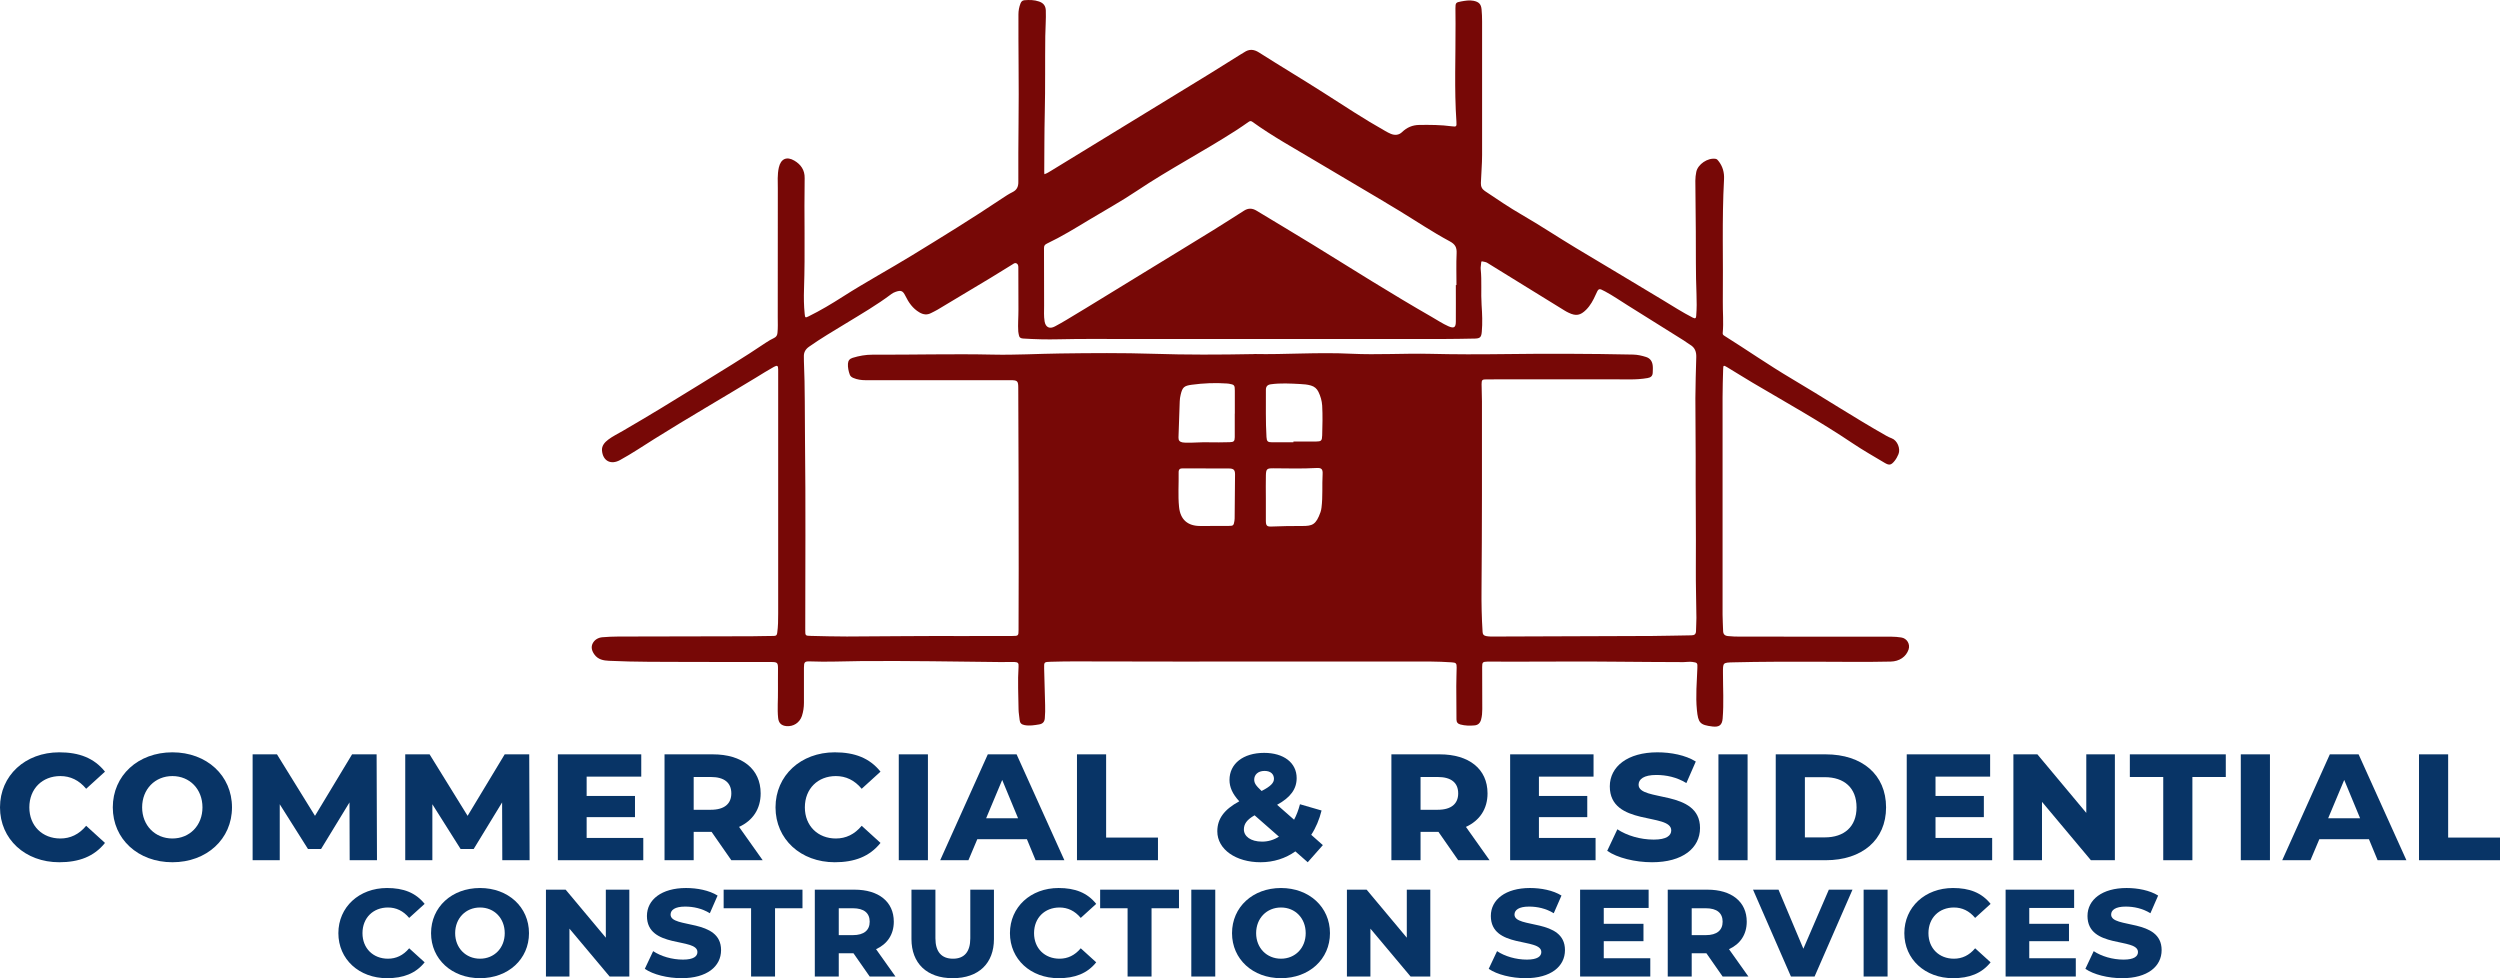 <?xml version="1.0" encoding="UTF-8"?> <svg xmlns="http://www.w3.org/2000/svg" width="2911" height="1139" viewBox="0 0 2911 1139" fill="none"><path d="M1215.8 202.966C1219.07 201.93 1221.67 200.191 1224.32 198.575C1285.7 161.01 1347.11 123.485 1408.49 85.919C1420.7 78.422 1432.78 70.76 1444.91 63.181C1446.15 62.435 1447.43 61.773 1448.63 60.944C1454.51 56.927 1459.89 57.217 1466.05 61.151C1490.97 77.014 1516.34 92.132 1541.25 108.036C1564.92 123.154 1588.35 138.685 1612.89 152.477C1615.04 153.679 1617.24 154.963 1619.55 155.874C1624.31 157.738 1628.78 157.448 1632.67 153.72C1638.18 148.419 1644.63 145.602 1652.5 145.478C1665.16 145.312 1677.74 145.354 1690.32 147.052C1695.83 147.797 1696.24 147.425 1695.87 141.916C1693.26 103.853 1695 65.749 1694.83 27.644C1694.83 21.639 1694.71 15.592 1694.71 9.586C1694.71 3.373 1695.21 2.752 1701.33 1.675C1706.13 0.847 1710.89 -0.064 1715.82 0.93C1721.9 2.172 1724.55 4.699 1725.13 10.829C1725.58 15.509 1725.75 20.23 1725.75 24.952C1725.75 76.807 1725.75 128.662 1725.75 180.517C1725.75 191.41 1724.71 202.22 1724.34 213.072C1724.22 217.089 1725.5 220.071 1728.94 222.391C1743.13 231.875 1757.2 241.526 1772.02 250.058C1793.29 262.359 1813.74 275.985 1834.76 288.618C1868.53 308.913 1902.42 329 1936.11 349.378C1947.7 356.377 1959.04 363.708 1971.12 369.88C1974.15 371.412 1974.85 370.377 1975.06 367.809C1975.76 359.318 1975.72 350.786 1975.39 342.295C1974.39 318.107 1974.81 293.878 1974.6 269.648C1974.44 249.892 1974.27 230.094 1974.06 210.338C1974.06 206.9 1974.48 203.546 1975.14 200.191C1976.96 191.245 1988.55 183.499 1997.61 184.949C1999.27 185.198 2000.05 186.274 2000.96 187.434C2005.97 193.688 2007.88 200.936 2007.46 208.723C2004.9 256.105 2006.63 303.487 2006.05 350.869C2005.89 363.17 2007.09 375.471 2005.93 387.772C2005.76 389.346 2006.51 390.133 2007.75 390.92C2033.91 407.321 2059.23 424.965 2085.8 440.704C2122.89 462.614 2158.93 486.181 2196.43 507.428C2198.5 508.588 2200.57 509.582 2202.8 510.41C2209.26 512.812 2213.19 522.421 2210.58 528.8C2209.42 531.616 2208.02 534.225 2206.11 536.628C2202.1 541.639 2199.86 542.178 2194.36 538.864C2181.98 531.45 2169.36 524.327 2157.4 516.291C2119.66 490.902 2079.97 468.785 2040.82 445.674C2030.89 439.793 2021.12 433.58 2011.23 427.657C2006.8 425.007 2006.55 425.172 2006.43 430.142C2006.14 440.994 2005.76 451.845 2005.76 462.738C2005.72 547.065 2005.72 631.392 2005.76 715.718C2005.76 722.014 2006.26 728.268 2006.39 734.563C2006.47 738.374 2008.16 740.238 2012.06 740.652C2017.06 741.232 2022.03 741.273 2027.04 741.273C2085.47 741.273 2143.95 741.273 2202.39 741.356C2206.2 741.356 2210.04 741.729 2213.81 742.267C2220.47 743.261 2224.45 750.012 2222.34 756.308C2219.44 764.798 2211.66 770.1 2201.56 770.348C2172.59 771.011 2143.62 770.555 2114.69 770.514C2082.58 770.472 2050.46 770.431 2018.35 771.218C2005.89 771.549 2006.22 771.508 2006.22 783.685C2006.22 801.37 2007.3 819.014 2005.85 836.7C2005.23 844.32 2001.75 846.888 1994.01 845.936C1979.48 844.155 1977.37 841.794 1975.88 826.801C1974.27 810.482 1975.8 794.122 1976.42 777.762C1976.67 772.005 1976.42 771.549 1970.71 770.762C1967.15 770.265 1963.63 770.97 1960.07 770.97C1933.63 770.804 1907.14 770.804 1880.7 770.473C1838.44 769.934 1796.19 770.597 1753.93 770.473C1746.57 770.473 1739.2 770.183 1731.83 770.39C1726.37 770.514 1725.83 771.259 1725.83 776.727C1725.83 793.087 1725.91 809.447 1725.96 825.807C1725.96 829.866 1725.67 833.883 1724.59 837.859C1723.51 841.877 1721.11 844.279 1716.98 844.652C1711.47 845.149 1705.97 845.066 1700.55 843.616C1697.44 842.788 1695.91 841.048 1695.91 837.735C1695.91 824.771 1695.66 811.807 1695.7 798.885C1695.7 791.678 1696.03 784.472 1696.12 777.306C1696.2 772.378 1695.41 771.508 1690.28 771.218C1682.13 770.762 1673.98 770.307 1665.82 770.307C1598.82 770.265 1531.82 770.307 1464.77 770.307C1402.11 770.307 1339.41 770.431 1276.76 770.183C1259 770.1 1241.21 770.017 1223.45 770.555C1215.75 770.804 1215.63 770.804 1215.8 778.3C1216.09 792.548 1216.54 806.837 1216.95 821.085C1217.12 826.179 1217 831.274 1216.58 836.368C1216.25 840.51 1214.14 842.788 1210.08 843.492C1204.37 844.445 1198.74 845.439 1192.87 844.279C1189.31 843.575 1187.61 841.877 1187.28 838.398C1186.91 834.214 1186.04 830.073 1186 825.931C1185.83 809.447 1184.88 792.962 1186 776.437C1186.29 772.088 1185.5 771.011 1180.99 770.804C1176.27 770.597 1171.51 770.97 1166.79 770.928C1111.92 770.348 1057 769.313 1002.12 769.768C982.505 769.934 962.929 770.97 943.271 770.141C936.939 769.893 936.111 770.928 936.111 777.472C936.07 791.099 936.111 804.725 936.111 818.31C936.111 823.57 935.367 828.747 933.711 833.759C931.062 841.545 923.861 846.226 915.708 845.48C909.873 844.942 906.686 841.96 906.065 836.037C904.948 825.434 906.024 814.831 905.859 804.228C905.734 795.572 905.941 786.957 905.9 778.3C905.9 771.715 905.114 770.887 898.326 770.845C866.211 770.762 834.096 770.928 801.939 770.762C771.024 770.597 740.068 770.928 709.153 769.437C702.655 769.147 696.365 768.029 692.102 762.065C689.163 758.006 687.922 753.533 690.115 749.184C692.267 744.959 696.447 742.474 701.248 742.019C707.414 741.48 713.622 741.232 719.789 741.19C771.645 741.024 823.543 740.983 875.399 740.859C883.966 740.859 892.491 740.445 901.058 740.486C903.872 740.486 904.658 739.409 904.989 736.966C906.066 729.427 906.107 721.807 906.107 714.227C906.107 619.546 906.107 524.865 906.107 430.225C906.107 425.752 905.155 424.965 901.099 427.202C893.981 431.136 887.111 435.527 880.158 439.751C840.883 463.608 801.07 486.595 762.126 510.99C748.759 519.356 735.722 528.178 721.858 535.758C711.263 541.556 701.952 536.752 700.958 524.616C700.503 519.066 704.062 515.049 708.284 511.86C713.54 507.884 719.499 505.067 725.169 501.754C755.008 484.4 784.516 466.466 813.858 448.242C839.973 432.048 866.335 416.226 891.787 398.996C894.809 396.925 898.037 395.144 901.348 393.529C903.955 392.287 904.989 390.423 905.279 387.731C905.941 381.725 905.61 375.719 905.61 369.672C905.61 319.805 905.652 269.897 905.693 220.03C905.693 211.664 904.989 203.339 906.893 195.014C909.169 184.99 915.957 181.718 924.979 187.061C932.552 191.534 937.105 198.037 936.939 207.315C936.194 250.389 937.643 293.464 936.194 336.538C935.863 346.23 935.987 355.922 936.981 365.572C937.436 370.004 937.643 370.294 941.574 368.347C955.397 361.555 968.558 353.644 981.512 345.36C1007.96 328.462 1035.56 313.51 1062.34 297.108C1097.39 275.654 1132.4 254.117 1166.51 231.254C1170.52 228.562 1174.62 225.87 1178.96 223.716C1184.09 221.231 1185.79 217.255 1185.75 211.995C1185.46 166.684 1186.58 121.414 1186.04 76.103C1185.79 56.347 1185.92 36.549 1185.87 16.793C1185.87 12.402 1186.66 8.219 1188.23 4.119C1189.02 2.089 1190.26 0.474 1192.74 0.267C1198.54 -0.23 1204.25 -0.189 1209.88 1.758C1215.05 3.539 1217.53 6.852 1217.74 12.195C1218.11 22.177 1217.24 32.076 1217.12 42.016C1216.75 71.754 1217.24 101.451 1216.54 131.189C1216 154.217 1216.09 177.287 1215.92 200.315C1215.92 201.061 1216 201.806 1216.09 202.842L1215.8 202.966ZM1460.59 412.209C1495.69 412.995 1534.34 409.972 1573.08 411.877C1603.87 413.368 1634.7 411.297 1665.49 412.001C1693.55 412.664 1721.57 412.706 1749.59 412.333C1800.28 411.67 1850.94 411.794 1901.64 412.871C1906.77 412.996 1911.78 414.114 1916.7 415.688C1921.38 417.179 1923.7 420.534 1924.36 425.172C1924.77 428.03 1924.52 430.888 1924.44 433.787C1924.36 437.97 1922 439.586 1918.44 440.207C1911.69 441.367 1904.87 441.822 1898 441.781C1887.32 441.657 1876.68 441.657 1866.01 441.657C1820.98 441.657 1775.95 441.657 1730.92 441.739C1725.87 441.739 1725.17 442.319 1725.17 447.372C1725.17 454.041 1725.58 460.709 1725.58 467.377C1725.63 540.19 1725.71 612.961 1725.09 685.773C1724.92 702.506 1725.25 719.28 1726.33 736.013C1726.54 738.912 1727.74 740.072 1730.51 740.652C1733.65 741.273 1736.8 741.19 1739.94 741.19C1801.28 740.983 1862.65 740.817 1923.99 740.527C1939.13 740.445 1954.24 739.948 1969.39 739.782C1973.19 739.782 1974.85 738.291 1974.85 734.48C1974.85 729.51 1975.35 724.54 1975.3 719.57C1975.14 700.476 1974.52 681.341 1974.64 662.248C1974.93 618.676 1974.27 575.105 1974.44 531.533C1974.52 508.878 1974.02 486.222 1974.1 463.608C1974.19 447.621 1974.68 431.675 1975.14 415.729C1975.3 409.641 1973.57 404.712 1968.06 401.481C1965.45 399.949 1963.1 398.002 1960.57 396.428C1938.76 382.761 1916.91 369.134 1895.14 355.466C1886.45 350.04 1878.05 344.201 1868.99 339.355C1861.58 335.379 1861.45 335.379 1857.98 343.206C1855.16 349.585 1851.89 355.673 1846.89 360.685C1840.22 367.312 1835.09 368.264 1826.65 364.205C1824.99 363.418 1823.34 362.59 1821.81 361.596C1806.24 352.028 1790.72 342.42 1775.21 332.852C1760.68 323.906 1746.15 314.96 1731.67 305.972C1730.01 304.978 1728.15 304.936 1726.41 304.439C1725.29 304.15 1724.76 304.315 1724.71 305.723C1724.63 308.333 1723.85 310.942 1724.14 313.51C1725.58 327.343 1724.22 341.26 1725.17 355.093C1725.87 365.531 1726.33 376.009 1725.38 386.488C1724.84 392.618 1723.39 394.109 1717.39 394.233C1704.89 394.44 1692.39 394.73 1679.89 394.73C1556.94 394.73 1433.94 394.647 1310.98 394.73C1284.91 394.73 1258.88 394.44 1232.81 395.062C1219.02 395.393 1205.16 395.062 1191.38 394.192C1188.65 394.026 1186.87 393.115 1186.41 390.257C1186.2 388.849 1185.75 387.441 1185.67 386.032C1185.09 377.666 1185.92 369.3 1185.87 360.892C1185.87 344.408 1185.79 327.882 1185.75 311.398C1185.75 309.492 1185.46 307.587 1183.6 306.635C1181.82 305.723 1180.37 306.966 1178.92 307.877C1170.56 313.054 1162.2 318.273 1153.76 323.367C1133.07 335.834 1112.33 348.259 1091.6 360.643C1089.24 362.052 1086.71 363.17 1084.27 364.454C1079.51 367.022 1075.04 366.4 1070.49 363.708C1062.79 359.152 1058.03 352.277 1054.23 344.49C1051.29 338.526 1049.14 337.656 1042.89 339.81C1041.19 340.39 1039.45 341.26 1038 342.337C1021.08 355.093 1002.78 365.696 984.74 376.713C970.379 385.453 955.894 393.985 942.112 403.676C937.974 406.576 935.822 410.179 936.029 415.232C936.111 416.93 936.029 418.628 936.07 420.326C937.436 451.473 936.981 482.619 937.353 513.765C938.222 587.075 937.643 660.425 937.643 733.735C937.643 740.196 937.643 740.279 944.347 740.445C958.294 740.735 972.241 741.19 986.188 741.149C1031.09 740.942 1075.95 740.403 1120.86 740.61C1140.23 740.693 1159.55 740.61 1178.92 740.527C1185.75 740.527 1186 740.196 1186 733.528C1186.08 710.375 1186.16 687.181 1186.16 664.029C1186.29 593.204 1185.87 522.338 1185.67 451.514C1185.67 443.645 1184.71 442.692 1176.89 442.692C1120.57 442.692 1064.2 442.692 1007.87 442.692C1002.95 442.692 998.19 442.029 993.638 440.083C991.775 439.296 990.203 438.219 989.458 436.189C988.009 432.089 987.099 427.906 987.347 423.516C987.554 420.037 989.209 417.759 992.727 416.682C1000.34 414.321 1008.08 412.954 1016.03 412.995C1062.75 413.203 1109.48 411.877 1156.24 412.913C1182.31 413.492 1208.35 411.919 1234.42 411.587C1270.76 411.09 1307.09 410.8 1343.39 411.96C1381.3 413.203 1419.21 413.078 1460.67 412.291L1460.59 412.209ZM1695.08 331.899C1695.37 331.899 1695.62 331.899 1695.91 331.899C1695.91 319.598 1695.5 307.256 1696.08 294.996C1696.41 288.038 1694.46 284.393 1687.96 280.914C1667.73 270.063 1648.65 257.182 1629.03 245.253C1596.46 225.497 1563.52 206.445 1530.86 186.896C1506.41 172.275 1481.41 158.566 1458.27 141.833C1456.49 140.549 1455.34 140.88 1453.76 141.999C1449.04 145.312 1444.29 148.584 1439.44 151.732C1401.49 176.168 1361.35 197.084 1323.77 222.225C1305.81 234.278 1286.77 244.756 1268.23 255.939C1252.17 265.631 1236.16 275.488 1219.19 283.565C1216.46 284.849 1215.59 286.174 1215.63 289.073C1215.75 311.315 1215.63 333.598 1215.75 355.839C1215.75 361.969 1215.3 368.14 1216.33 374.27C1217.53 381.145 1222.13 383.423 1228.38 380.068C1232.89 377.625 1237.36 375.14 1241.74 372.489C1272.16 354.306 1302.21 335.503 1332.5 317.113C1359.11 300.96 1385.56 284.6 1412.09 268.365C1424.42 260.826 1436.46 252.916 1448.71 245.212C1453.51 242.188 1458.19 242.313 1463.16 245.336C1485.13 258.714 1507.32 271.761 1529.21 285.263C1575.02 313.551 1620.51 342.295 1667.23 369.093C1673.6 372.737 1679.73 376.879 1686.47 379.861C1692.93 382.678 1695.12 381.394 1695.17 374.684C1695.29 360.436 1695.17 346.147 1695.17 331.899H1695.08ZM1437.71 481.666C1437.71 481.666 1437.79 481.666 1437.83 481.666C1437.83 472.761 1437.83 463.857 1437.83 454.952C1437.83 448.449 1437.29 447.869 1431 446.792C1430.21 446.668 1429.43 446.627 1428.64 446.544C1414.94 445.55 1401.29 446.171 1387.71 447.994C1378.77 449.195 1376.83 450.851 1374.76 459.591C1374.14 462.117 1373.76 464.726 1373.68 467.336C1373.14 481.335 1372.81 495.334 1372.23 509.292C1372.07 512.771 1373.6 514.469 1376.7 515.09C1378.36 515.422 1380.1 515.422 1381.79 515.463C1390.07 515.629 1398.35 514.759 1406.67 515.008C1415.07 515.256 1423.51 515.049 1431.91 514.883C1436.63 514.8 1437.71 513.682 1437.75 509.043C1437.83 499.89 1437.75 490.737 1437.75 481.583L1437.71 481.666ZM1506.07 514.925C1506.07 514.676 1506.07 514.386 1506.07 514.138C1514.77 514.138 1523.41 514.221 1532.11 514.138C1538.6 514.055 1539.35 513.227 1539.56 506.89C1539.89 495.376 1540.18 483.861 1539.56 472.389C1539.22 466.714 1537.65 461.33 1535.17 456.236C1533.35 452.508 1530.53 450.106 1526.48 448.905C1522.38 447.704 1518.2 447.372 1514.02 447.165C1502.6 446.585 1491.18 445.881 1479.75 447.455C1475.86 447.994 1473.96 449.982 1474 453.999C1474.12 472.306 1473.59 490.612 1474.7 508.919C1474.99 513.931 1476.11 515.008 1481.24 515.008C1489.52 515.008 1497.8 515.008 1506.12 515.008L1506.07 514.925ZM1473.96 580.323C1473.96 589.104 1473.88 597.843 1473.96 606.624C1474.04 612.174 1475.24 613.375 1480.87 613.085C1492.71 612.505 1504.54 612.464 1516.38 612.464C1528.13 612.464 1532.35 611.097 1537.61 596.311C1538.23 594.613 1538.52 592.749 1538.77 590.968C1540.38 578.087 1539.31 565.082 1540.05 552.159C1540.38 546.071 1538.73 544.58 1532.64 544.953C1515.92 545.905 1499.25 545.367 1482.53 545.284C1475.32 545.243 1474.21 546.029 1474 553.236C1473.75 562.265 1473.96 571.294 1473.96 580.323ZM1403.93 545.491C1403.93 545.491 1403.93 545.45 1403.93 545.408C1395.12 545.408 1386.3 545.532 1377.49 545.367C1374.05 545.284 1372.36 546.319 1372.4 549.923C1372.65 563.384 1371.53 576.886 1372.9 590.346C1374.39 605.091 1382.99 612.546 1397.77 612.464C1408.69 612.422 1419.62 612.422 1430.55 612.381C1436.01 612.381 1436.51 611.925 1437.37 606.541C1437.54 605.63 1437.62 604.718 1437.62 603.807C1437.79 586.66 1438.04 569.513 1438.08 552.366C1438.08 547.023 1436.38 545.532 1430.79 545.491C1421.85 545.408 1412.87 545.491 1403.93 545.491Z" fill="#770806"></path><path d="M68.965 1004C29.434 1004 0 977.199 0 940.107C0 903.015 29.434 876 68.965 876C92.168 876 109.57 882.647 122.246 898.513L100.332 918.452C91.953 908.375 81.856 903.658 70.254 903.658C49.414 903.658 34.16 918.238 34.16 940.107C34.16 961.762 49.414 976.342 70.254 976.342C81.856 976.342 91.953 971.625 100.332 961.548L122.246 981.487C109.57 997.353 91.953 1004 68.965 1004Z" fill="#083466"></path><path d="M200.735 1004C160.774 1004 131.34 976.985 131.34 940.107C131.34 903.015 160.774 876 200.735 876C240.696 876 270.13 903.015 270.13 940.107C270.13 976.985 240.696 1004 200.735 1004ZM200.735 976.342C220.93 976.342 235.754 961.119 235.754 940.107C235.754 918.881 220.93 903.658 200.735 903.658C180.54 903.658 165.5 918.881 165.5 940.107C165.5 961.119 180.54 976.342 200.735 976.342Z" fill="#083466"></path><path d="M438.958 1001.64H407.161L406.947 934.318L373.861 988.563H358.607L325.736 936.462V1001.64H294.153V878.358H322.513L366.771 949.97L409.954 878.358H438.529L438.958 1001.64Z" fill="#083466"></path><path d="M616.666 1001.64H584.869L584.655 934.318L551.569 988.563H536.315L503.443 936.462V1001.64H471.861V878.358H500.221L544.479 949.97L587.662 878.358H616.237L616.666 1001.64Z" fill="#083466"></path><path d="M683.085 975.699H749.042V1001.64H649.569V878.358H746.679V904.302H683.085V926.814H739.374V951.471H683.085V975.699Z" fill="#083466"></path><path d="M851.55 1001.64L828.561 968.623H807.722V1001.64H773.776V878.358H830.065C864.011 878.358 885.71 895.296 885.71 923.812C885.71 942.037 876.472 955.544 860.573 962.834L888.073 1001.64H851.55ZM851.55 923.812C851.55 911.591 843.6 904.73 827.702 904.73H807.722V942.894H827.702C843.6 942.894 851.55 935.819 851.55 923.812Z" fill="#083466"></path><path d="M971.982 1004C932.45 1004 903.017 977.199 903.017 940.107C903.017 903.015 932.45 876 971.982 876C995.185 876 1012.59 882.647 1025.26 898.513L1003.35 918.452C994.97 908.375 984.872 903.658 973.271 903.658C952.431 903.658 937.177 918.238 937.177 940.107C937.177 961.762 952.431 976.342 973.271 976.342C984.872 976.342 994.97 971.625 1003.35 961.548L1025.26 981.487C1012.59 997.353 994.97 1004 971.982 1004Z" fill="#083466"></path><path d="M1046.53 1001.64V878.358H1080.47V1001.64H1046.53Z" fill="#083466"></path><path d="M1205.84 1001.64L1195.75 977.199H1137.95L1127.64 1001.64H1094.77L1150.2 878.358H1183.72L1239.36 1001.64H1205.84ZM1148.27 952.757H1185.43L1166.96 908.161L1148.27 952.757Z" fill="#083466"></path><path d="M1254.03 1001.64V878.358H1287.97V975.27H1348.34V1001.64H1254.03Z" fill="#083466"></path><path d="M1540.33 984.06L1522.72 1004L1508.32 991.35C1496.93 999.498 1482.97 1004 1467.72 1004C1439.36 1004 1417.44 989.206 1417.44 967.98C1417.44 953.615 1425.18 942.68 1443.01 933.032C1435.06 924.456 1431.62 916.523 1431.62 908.161C1431.62 889.293 1447.52 876.643 1472.01 876.643C1494.57 876.643 1509.83 888.007 1509.83 906.017C1509.83 918.667 1502.74 928.529 1487.05 937.106L1506.82 954.472C1509.61 949.327 1511.97 943.109 1513.69 936.462L1538.83 943.752C1536.25 954.258 1532.17 963.906 1526.8 972.054L1540.33 984.06ZM1472.44 897.655C1464.49 897.655 1460.41 902.372 1460.41 907.732C1460.41 911.806 1462.13 914.593 1469 921.025C1479.53 915.665 1483.4 911.591 1483.4 906.874C1483.4 901.729 1479.96 897.655 1472.44 897.655ZM1469.65 979.987C1476.52 979.987 1483.18 978.057 1489.2 974.198L1460.84 949.327C1451.82 954.472 1448.38 959.404 1448.38 965.836C1448.38 973.554 1455.9 979.987 1469.65 979.987Z" fill="#083466"></path><path d="M1697.92 1001.64L1674.93 968.623H1654.09V1001.64H1620.14V878.358H1676.43C1710.38 878.358 1732.08 895.296 1732.08 923.812C1732.08 942.037 1722.84 955.544 1706.94 962.834L1734.44 1001.64H1697.92ZM1697.92 923.812C1697.92 911.591 1689.97 904.73 1674.07 904.73H1654.09V942.894H1674.07C1689.97 942.894 1697.92 935.819 1697.92 923.812Z" fill="#083466"></path><path d="M1791.92 975.699H1857.88V1001.64H1758.41V878.358H1855.52V904.302H1791.92V926.814H1848.21V951.471H1791.92V975.699Z" fill="#083466"></path><path d="M1923.65 1004C1903.88 1004 1883.04 998.854 1871.44 990.707L1883.26 965.621C1894.22 972.911 1909.9 977.628 1925.58 977.628C1940.62 977.628 1945.99 972.911 1945.99 966.908C1945.99 946.111 1874.45 962.405 1874.45 915.665C1874.45 892.509 1895.29 876 1929.88 876C1945.56 876 1962.54 879.216 1974.57 886.72L1963.61 911.806C1952.44 904.945 1940.19 902.372 1928.59 902.372C1913.98 902.372 1907.97 907.303 1907.97 913.735C1907.97 933.889 1979.51 918.667 1979.51 964.121C1979.51 987.491 1959.31 1004 1923.65 1004Z" fill="#083466"></path><path d="M2000.95 1001.64V878.358H2034.89V1001.64H2000.95Z" fill="#083466"></path><path d="M2067.67 1001.64V878.358H2125.89C2168.21 878.358 2196.14 901.943 2196.14 940.107C2196.14 978.057 2168.21 1001.64 2125.89 1001.64H2067.67ZM2101.61 975.055H2124.81C2147.37 975.055 2161.77 962.62 2161.77 940.107C2161.77 917.38 2147.37 904.945 2124.81 904.945H2101.61V975.055Z" fill="#083466"></path><path d="M2253.71 975.699H2319.67V1001.64H2220.2V878.358H2317.31V904.302H2253.71V926.814H2310V951.471H2253.71V975.699Z" fill="#083466"></path><path d="M2429.27 878.358H2462.57V1001.64H2434.64L2377.7 933.675V1001.64H2344.4V878.358H2372.33L2429.27 946.539V878.358Z" fill="#083466"></path><path d="M2518.88 1001.64V904.73H2479.99V878.358H2591.71V904.73H2552.82V1001.64H2518.88Z" fill="#083466"></path><path d="M2609.18 1001.64V878.358H2643.13V1001.64H2609.18Z" fill="#083466"></path><path d="M2768.5 1001.64L2758.4 977.199H2700.61L2690.3 1001.64H2657.43L2712.85 878.358H2746.37L2802.02 1001.64H2768.5ZM2710.92 952.757H2748.09L2729.61 908.161L2710.92 952.757Z" fill="#083466"></path><path d="M2816.68 1001.64V878.358H2850.63V975.27H2911V1001.64H2816.68Z" fill="#083466"></path><path d="M450.667 1139C418.185 1139 394 1117.02 394 1086.59C394 1056.16 418.185 1034 450.667 1034C469.732 1034 484.031 1039.45 494.446 1052.47L476.44 1068.82C469.555 1060.56 461.258 1056.69 451.726 1056.69C434.602 1056.69 422.068 1068.65 422.068 1086.59C422.068 1104.35 434.602 1116.31 451.726 1116.31C461.258 1116.31 469.555 1112.44 476.44 1104.18L494.446 1120.53C484.031 1133.55 469.555 1139 450.667 1139Z" fill="#083466"></path><path d="M558.938 1139C526.103 1139 501.918 1116.84 501.918 1086.59C501.918 1056.16 526.103 1034 558.938 1034C591.773 1034 615.958 1056.16 615.958 1086.59C615.958 1116.84 591.773 1139 558.938 1139ZM558.938 1116.31C575.532 1116.31 587.713 1103.82 587.713 1086.59C587.713 1069.18 575.532 1056.69 558.938 1056.69C542.344 1056.69 529.987 1069.18 529.987 1086.59C529.987 1103.82 542.344 1116.31 558.938 1116.31Z" fill="#083466"></path><path d="M705.427 1035.93H732.79V1137.07H709.841L663.06 1081.31V1137.07H635.697V1035.93H658.646L705.427 1091.86V1035.93Z" fill="#083466"></path><path d="M793.711 1139C777.47 1139 760.346 1134.78 750.814 1128.1L760.523 1107.52C769.526 1113.5 782.413 1117.37 795.3 1117.37C807.657 1117.37 812.07 1113.5 812.07 1108.57C812.07 1091.51 753.285 1104.88 753.285 1066.54C753.285 1047.54 770.409 1034 798.83 1034C811.717 1034 825.663 1036.64 835.549 1042.79L826.546 1063.37C817.366 1057.74 807.304 1055.63 797.771 1055.63C785.767 1055.63 780.824 1059.68 780.824 1064.95C780.824 1081.49 839.609 1069 839.609 1106.29C839.609 1125.46 823.015 1139 793.711 1139Z" fill="#083466"></path><path d="M874.565 1137.07V1057.57H842.613V1035.93H934.409V1057.57H902.457V1137.07H874.565Z" fill="#083466"></path><path d="M1012.67 1137.07L993.78 1109.98H976.656V1137.07H948.764V1035.93H995.016C1022.91 1035.93 1040.74 1049.83 1040.74 1073.22C1040.74 1088.17 1033.15 1099.25 1020.08 1105.23L1042.68 1137.07H1012.67ZM1012.67 1073.22C1012.67 1063.2 1006.14 1057.57 993.074 1057.57H976.656V1088.87H993.074C1006.14 1088.87 1012.67 1083.07 1012.67 1073.22Z" fill="#083466"></path><path d="M1109.33 1139C1079.14 1139 1061.31 1121.59 1061.31 1093.45V1035.93H1089.2V1092.57C1089.2 1108.22 1096.27 1116.31 1109.68 1116.31C1122.92 1116.31 1129.81 1108.22 1129.81 1092.57V1035.93H1157.35V1093.45C1157.35 1121.59 1139.69 1139 1109.33 1139Z" fill="#083466"></path><path d="M1232.64 1139C1200.16 1139 1175.98 1117.02 1175.98 1086.59C1175.98 1056.16 1200.16 1034 1232.64 1034C1251.71 1034 1266.01 1039.45 1276.42 1052.47L1258.42 1068.82C1251.53 1060.56 1243.24 1056.69 1233.7 1056.69C1216.58 1056.69 1204.05 1068.65 1204.05 1086.59C1204.05 1104.35 1216.58 1116.31 1233.7 1116.31C1243.24 1116.31 1251.53 1112.44 1258.42 1104.18L1276.42 1120.53C1266.01 1133.55 1251.53 1139 1232.64 1139Z" fill="#083466"></path><path d="M1312.96 1137.07V1057.57H1281.01V1035.93H1372.81V1057.57H1340.85V1137.07H1312.96Z" fill="#083466"></path><path d="M1387.16 1137.07V1035.93H1415.05V1137.07H1387.16Z" fill="#083466"></path><path d="M1491.59 1139C1458.75 1139 1434.57 1116.84 1434.57 1086.59C1434.57 1056.16 1458.75 1034 1491.59 1034C1524.42 1034 1548.61 1056.16 1548.61 1086.59C1548.61 1116.84 1524.42 1139 1491.59 1139ZM1491.59 1116.31C1508.18 1116.31 1520.36 1103.82 1520.36 1086.59C1520.36 1069.18 1508.18 1056.69 1491.59 1056.69C1474.99 1056.69 1462.64 1069.18 1462.64 1086.59C1462.64 1103.82 1474.99 1116.31 1491.59 1116.31Z" fill="#083466"></path><path d="M1638.08 1035.93H1665.44V1137.07H1642.49L1595.71 1081.31V1137.07H1568.35V1035.93H1591.3L1638.08 1091.86V1035.93Z" fill="#083466"></path><path d="M1776.36 1139C1760.11 1139 1742.99 1134.78 1733.46 1128.1L1743.17 1107.52C1752.17 1113.5 1765.06 1117.37 1777.94 1117.37C1790.3 1117.37 1794.71 1113.5 1794.71 1108.57C1794.71 1091.51 1735.93 1104.88 1735.93 1066.54C1735.93 1047.54 1753.05 1034 1781.47 1034C1794.36 1034 1808.31 1036.64 1818.19 1042.79L1809.19 1063.37C1800.01 1057.74 1789.95 1055.63 1780.42 1055.63C1768.41 1055.63 1763.47 1059.68 1763.47 1064.95C1763.47 1081.49 1822.25 1069 1822.25 1106.29C1822.25 1125.46 1805.66 1139 1776.36 1139Z" fill="#083466"></path><path d="M1867.41 1115.78H1921.6V1137.07H1839.87V1035.93H1919.66V1057.22H1867.41V1075.68H1913.66V1095.91H1867.41V1115.78Z" fill="#083466"></path><path d="M2005.83 1137.07L1986.94 1109.98H1969.82V1137.07H1941.92V1035.93H1988.18C2016.07 1035.93 2033.9 1049.83 2033.9 1073.22C2033.9 1088.17 2026.31 1099.25 2013.24 1105.23L2035.84 1137.07H2005.83ZM2005.83 1073.22C2005.83 1063.2 1999.3 1057.57 1986.23 1057.57H1969.82V1088.87H1986.23C1999.3 1088.87 2005.83 1083.07 2005.83 1073.22Z" fill="#083466"></path><path d="M2129.5 1035.93H2157.04L2112.9 1137.07H2085.37L2041.23 1035.93H2070.89L2099.84 1104.7L2129.5 1035.93Z" fill="#083466"></path><path d="M2170 1137.07V1035.93H2197.89V1137.07H2170Z" fill="#083466"></path><path d="M2274.08 1139C2241.59 1139 2217.41 1117.02 2217.41 1086.59C2217.41 1056.16 2241.59 1034 2274.08 1034C2293.14 1034 2307.44 1039.45 2317.85 1052.47L2299.85 1068.82C2292.96 1060.56 2284.67 1056.69 2275.13 1056.69C2258.01 1056.69 2245.48 1068.65 2245.48 1086.59C2245.48 1104.35 2258.01 1116.31 2275.13 1116.31C2284.67 1116.31 2292.96 1112.44 2299.85 1104.18L2317.85 1120.53C2307.44 1133.55 2292.96 1139 2274.08 1139Z" fill="#083466"></path><path d="M2362.87 1115.78H2417.06V1137.07H2335.33V1035.93H2415.12V1057.22H2362.87V1075.68H2409.12V1095.91H2362.87V1115.78Z" fill="#083466"></path><path d="M2471.1 1139C2454.86 1139 2437.74 1134.78 2428.2 1128.1L2437.91 1107.52C2446.92 1113.5 2459.8 1117.37 2472.69 1117.37C2485.05 1117.37 2489.46 1113.5 2489.46 1108.57C2489.46 1091.51 2430.68 1104.88 2430.68 1066.54C2430.68 1047.54 2447.8 1034 2476.22 1034C2489.11 1034 2503.05 1036.64 2512.94 1042.79L2503.94 1063.37C2494.76 1057.74 2484.69 1055.63 2475.16 1055.63C2463.16 1055.63 2458.22 1059.68 2458.22 1064.95C2458.22 1081.49 2517 1069 2517 1106.29C2517 1125.46 2500.41 1139 2471.1 1139Z" fill="#083466"></path></svg> 